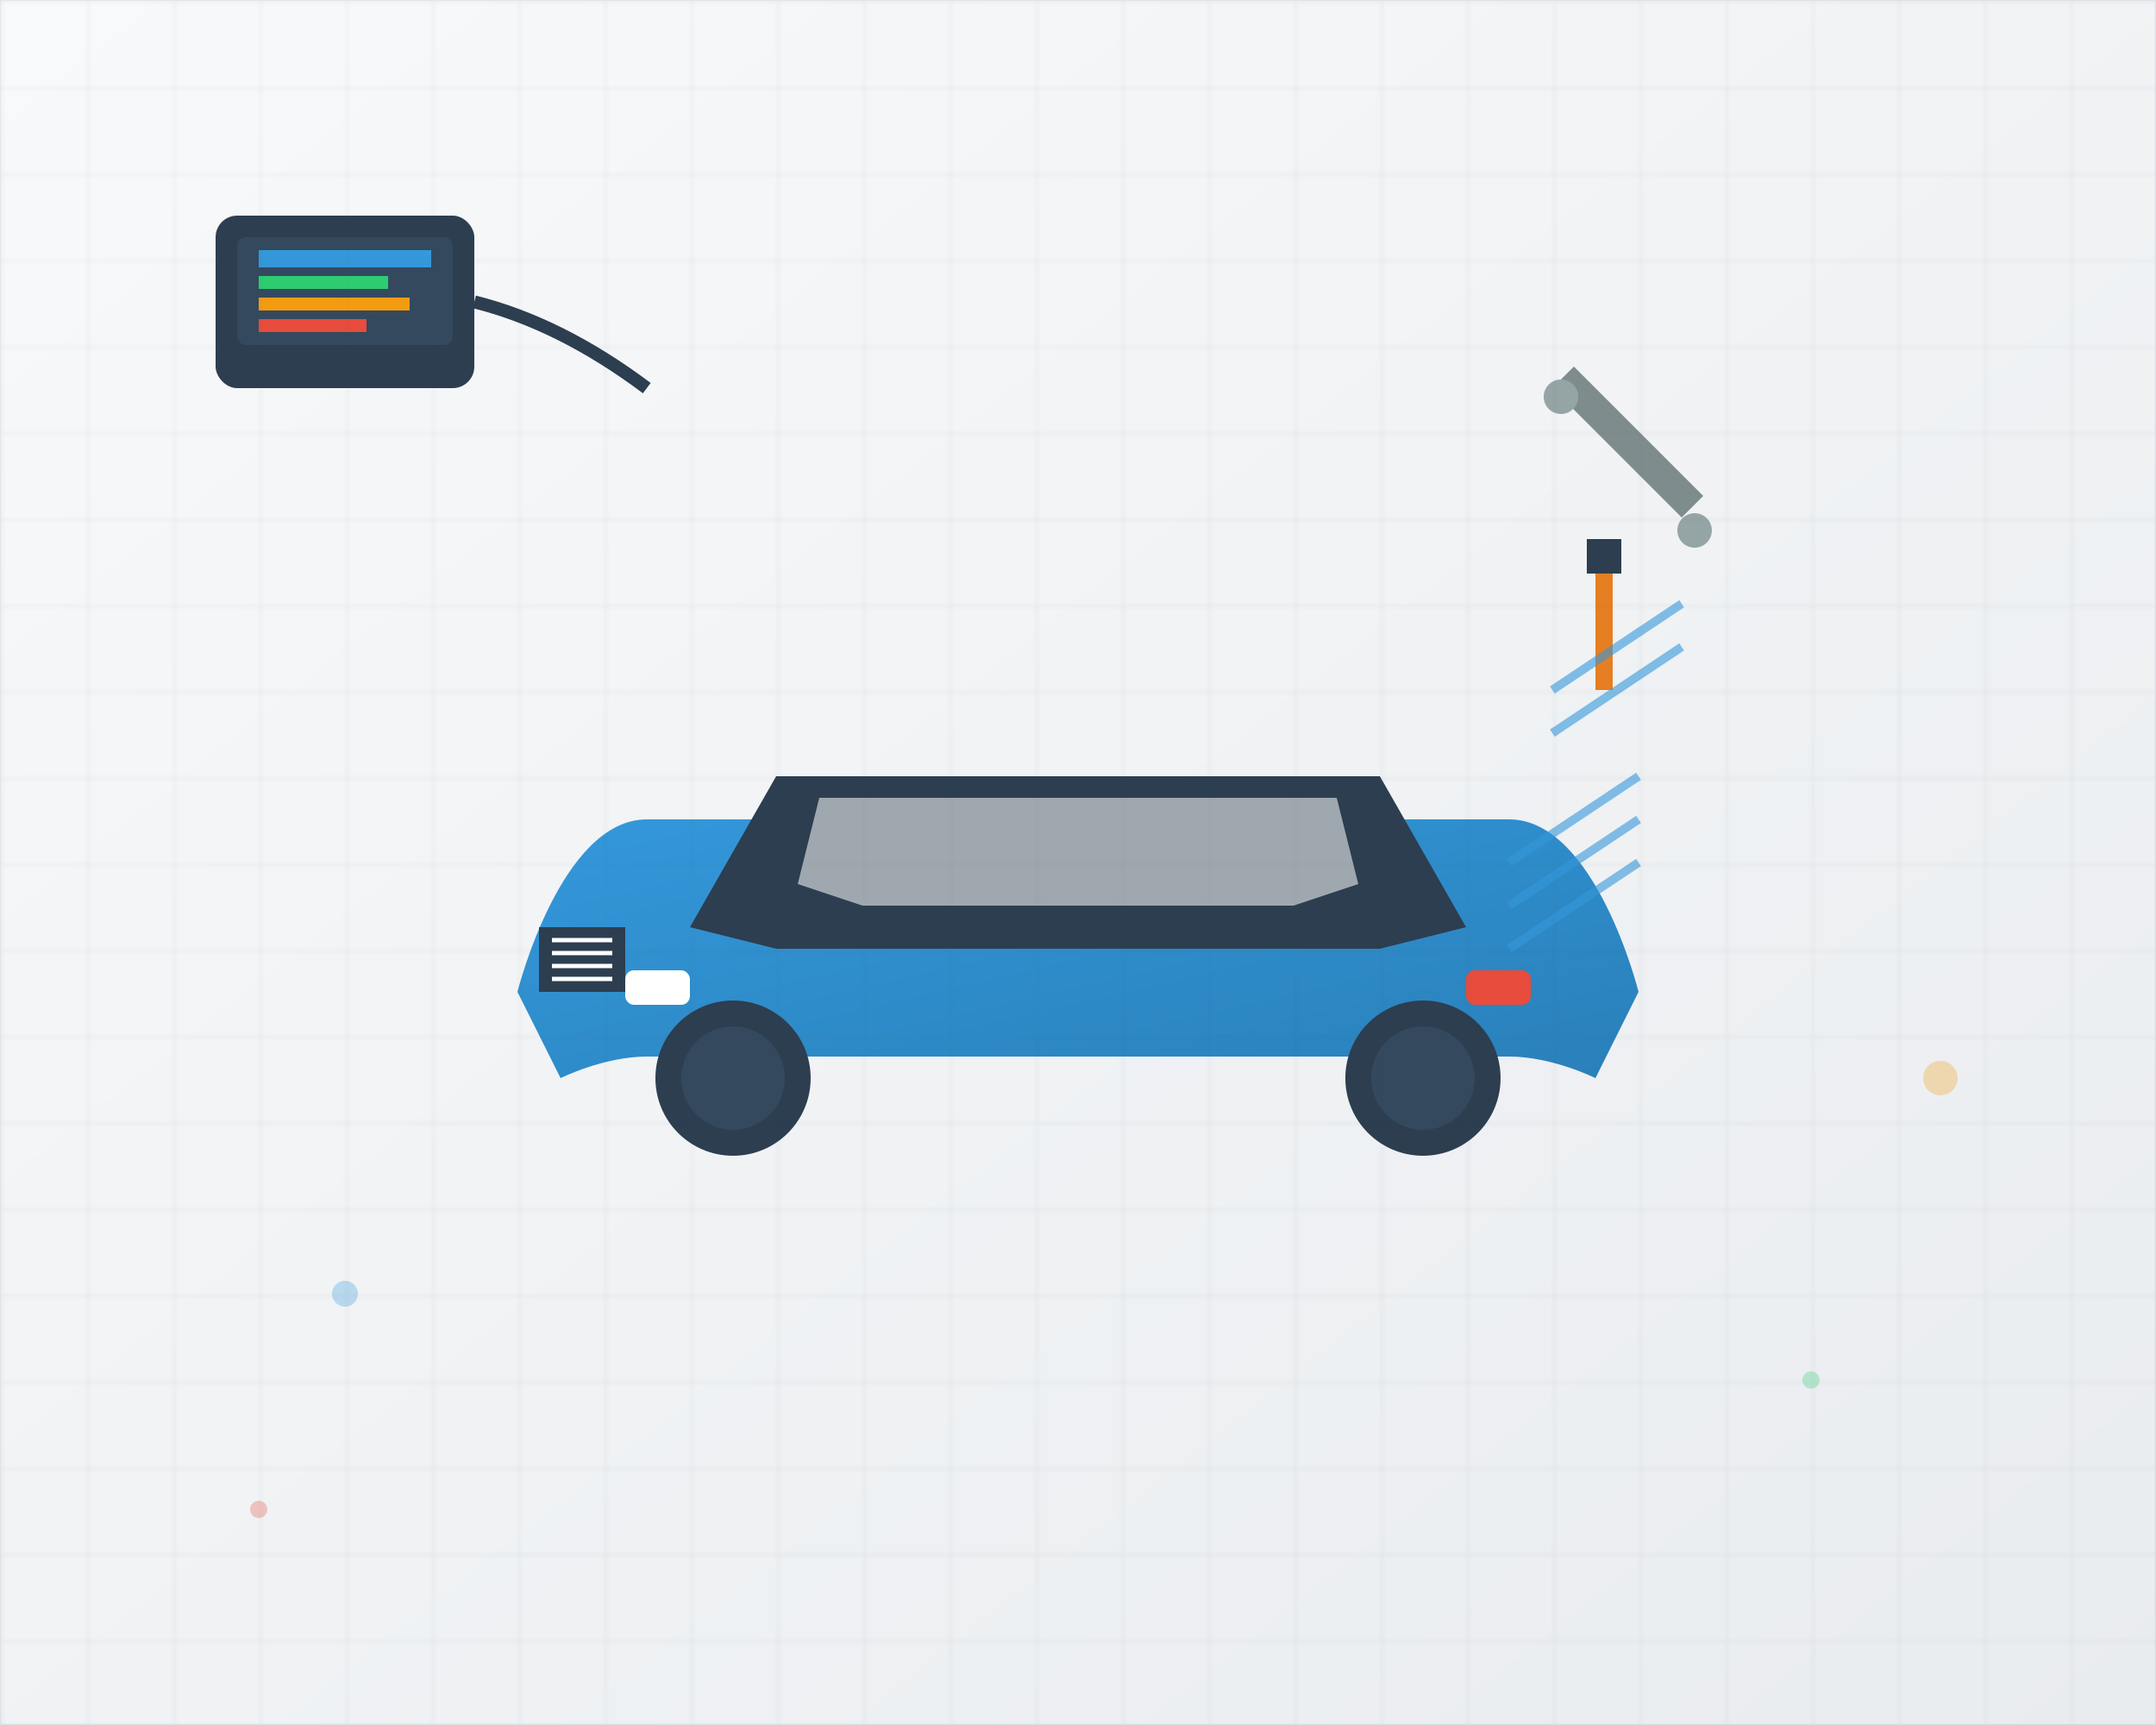 <svg width="500" height="400" viewBox="0 0 500 400" fill="none" xmlns="http://www.w3.org/2000/svg">
  <!-- Background gradient -->
  <defs>
    <linearGradient id="bgGradient" x1="0%" y1="0%" x2="100%" y2="100%">
      <stop offset="0%" style="stop-color:#f8f9fa;stop-opacity:1" />
      <stop offset="100%" style="stop-color:#e9ecef;stop-opacity:1" />
    </linearGradient>
    <linearGradient id="carGradient" x1="0%" y1="0%" x2="100%" y2="100%">
      <stop offset="0%" style="stop-color:#3498db;stop-opacity:1" />
      <stop offset="100%" style="stop-color:#2980b9;stop-opacity:1" />
    </linearGradient>
  </defs>
  
  <rect width="500" height="400" fill="url(#bgGradient)"/>
  
  <!-- Main car -->
  <g transform="translate(100, 150)">
    <!-- Car body -->
    <path d="M20 80 C20 80, 30 40, 50 40 L250 40 C270 40, 280 80, 280 80 L270 100 C270 100, 260 95, 250 95 L50 95 C40 95, 30 100, 30 100 Z" fill="url(#carGradient)"/>
    
    <!-- Car roof -->
    <path d="M60 65 L80 30 L220 30 L240 65 L220 70 L80 70 Z" fill="#2c3e50"/>
    
    <!-- Car windows -->
    <path d="M85 55 L90 35 L210 35 L215 55 L200 60 L100 60 Z" fill="#bdc3c7" opacity="0.8"/>
    
    <!-- Car wheels -->
    <circle cx="70" cy="100" r="18" fill="#2c3e50"/>
    <circle cx="70" cy="100" r="12" fill="#34495e"/>
    <circle cx="230" cy="100" r="18" fill="#2c3e50"/>
    <circle cx="230" cy="100" r="12" fill="#34495e"/>
    
    <!-- Car details -->
    <rect x="45" y="75" width="15" height="8" rx="2" fill="white"/>
    <rect x="240" y="75" width="15" height="8" rx="2" fill="#e74c3c"/>
    
    <!-- Car grille -->
    <rect x="25" y="65" width="20" height="15" fill="#2c3e50"/>
    <g stroke="white" stroke-width="1">
      <line x1="28" y1="68" x2="42" y2="68"/>
      <line x1="28" y1="71" x2="42" y2="71"/>
      <line x1="28" y1="74" x2="42" y2="74"/>
      <line x1="28" y1="77" x2="42" y2="77"/>
    </g>
  </g>
  
  <!-- Diagnostic device -->
  <g transform="translate(50, 50)">
    <rect x="0" y="0" width="60" height="40" rx="5" fill="#2c3e50"/>
    <rect x="5" y="5" width="50" height="25" rx="2" fill="#34495e"/>
    <rect x="10" y="8" width="40" height="4" fill="#3498db"/>
    <rect x="10" y="14" width="30" height="3" fill="#2ecc71"/>
    <rect x="10" y="19" width="35" height="3" fill="#f39c12"/>
    <rect x="10" y="24" width="25" height="3" fill="#e74c3c"/>
    
    <!-- Cable -->
    <path d="M60 20 Q 80 25, 100 40" stroke="#2c3e50" stroke-width="3" fill="none"/>
  </g>
  
  <!-- Tools -->
  <g transform="translate(350, 80)">
    <!-- Wrench -->
    <path d="M10 10 L40 40 L45 35 L15 5 Z" fill="#7f8c8d"/>
    <circle cx="12" cy="12" r="4" fill="#95a5a6"/>
    <circle cx="43" cy="43" r="4" fill="#95a5a6"/>
    
    <!-- Screwdriver -->
    <rect x="20" y="50" width="4" height="30" fill="#e67e22"/>
    <rect x="18" y="45" width="8" height="8" fill="#2c3e50"/>
  </g>
  
  <!-- Energy beams -->
  <g stroke="#3498db" stroke-width="2" opacity="0.6">
    <path d="M350 200 L380 180 M350 210 L380 190 M350 220 L380 200" fill="none"/>
    <path d="M360 160 L390 140 M360 170 L390 150" fill="none"/>
  </g>
  
  <!-- Grid pattern overlay -->
  <g stroke="#2c3e50" stroke-width="0.5" opacity="0.1">
    <defs>
      <pattern id="grid" width="20" height="20" patternUnits="userSpaceOnUse">
        <path d="M 20 0 L 0 0 0 20" fill="none" stroke="#2c3e50" stroke-width="0.5"/>
      </pattern>
    </defs>
    <rect width="500" height="400" fill="url(#grid)"/>
  </g>
  
  <!-- Floating elements -->
  <g opacity="0.3">
    <circle cx="80" cy="300" r="3" fill="#3498db"/>
    <circle cx="420" cy="320" r="2" fill="#2ecc71"/>
    <circle cx="450" cy="250" r="4" fill="#f39c12"/>
    <circle cx="60" cy="350" r="2" fill="#e74c3c"/>
  </g>
</svg>
